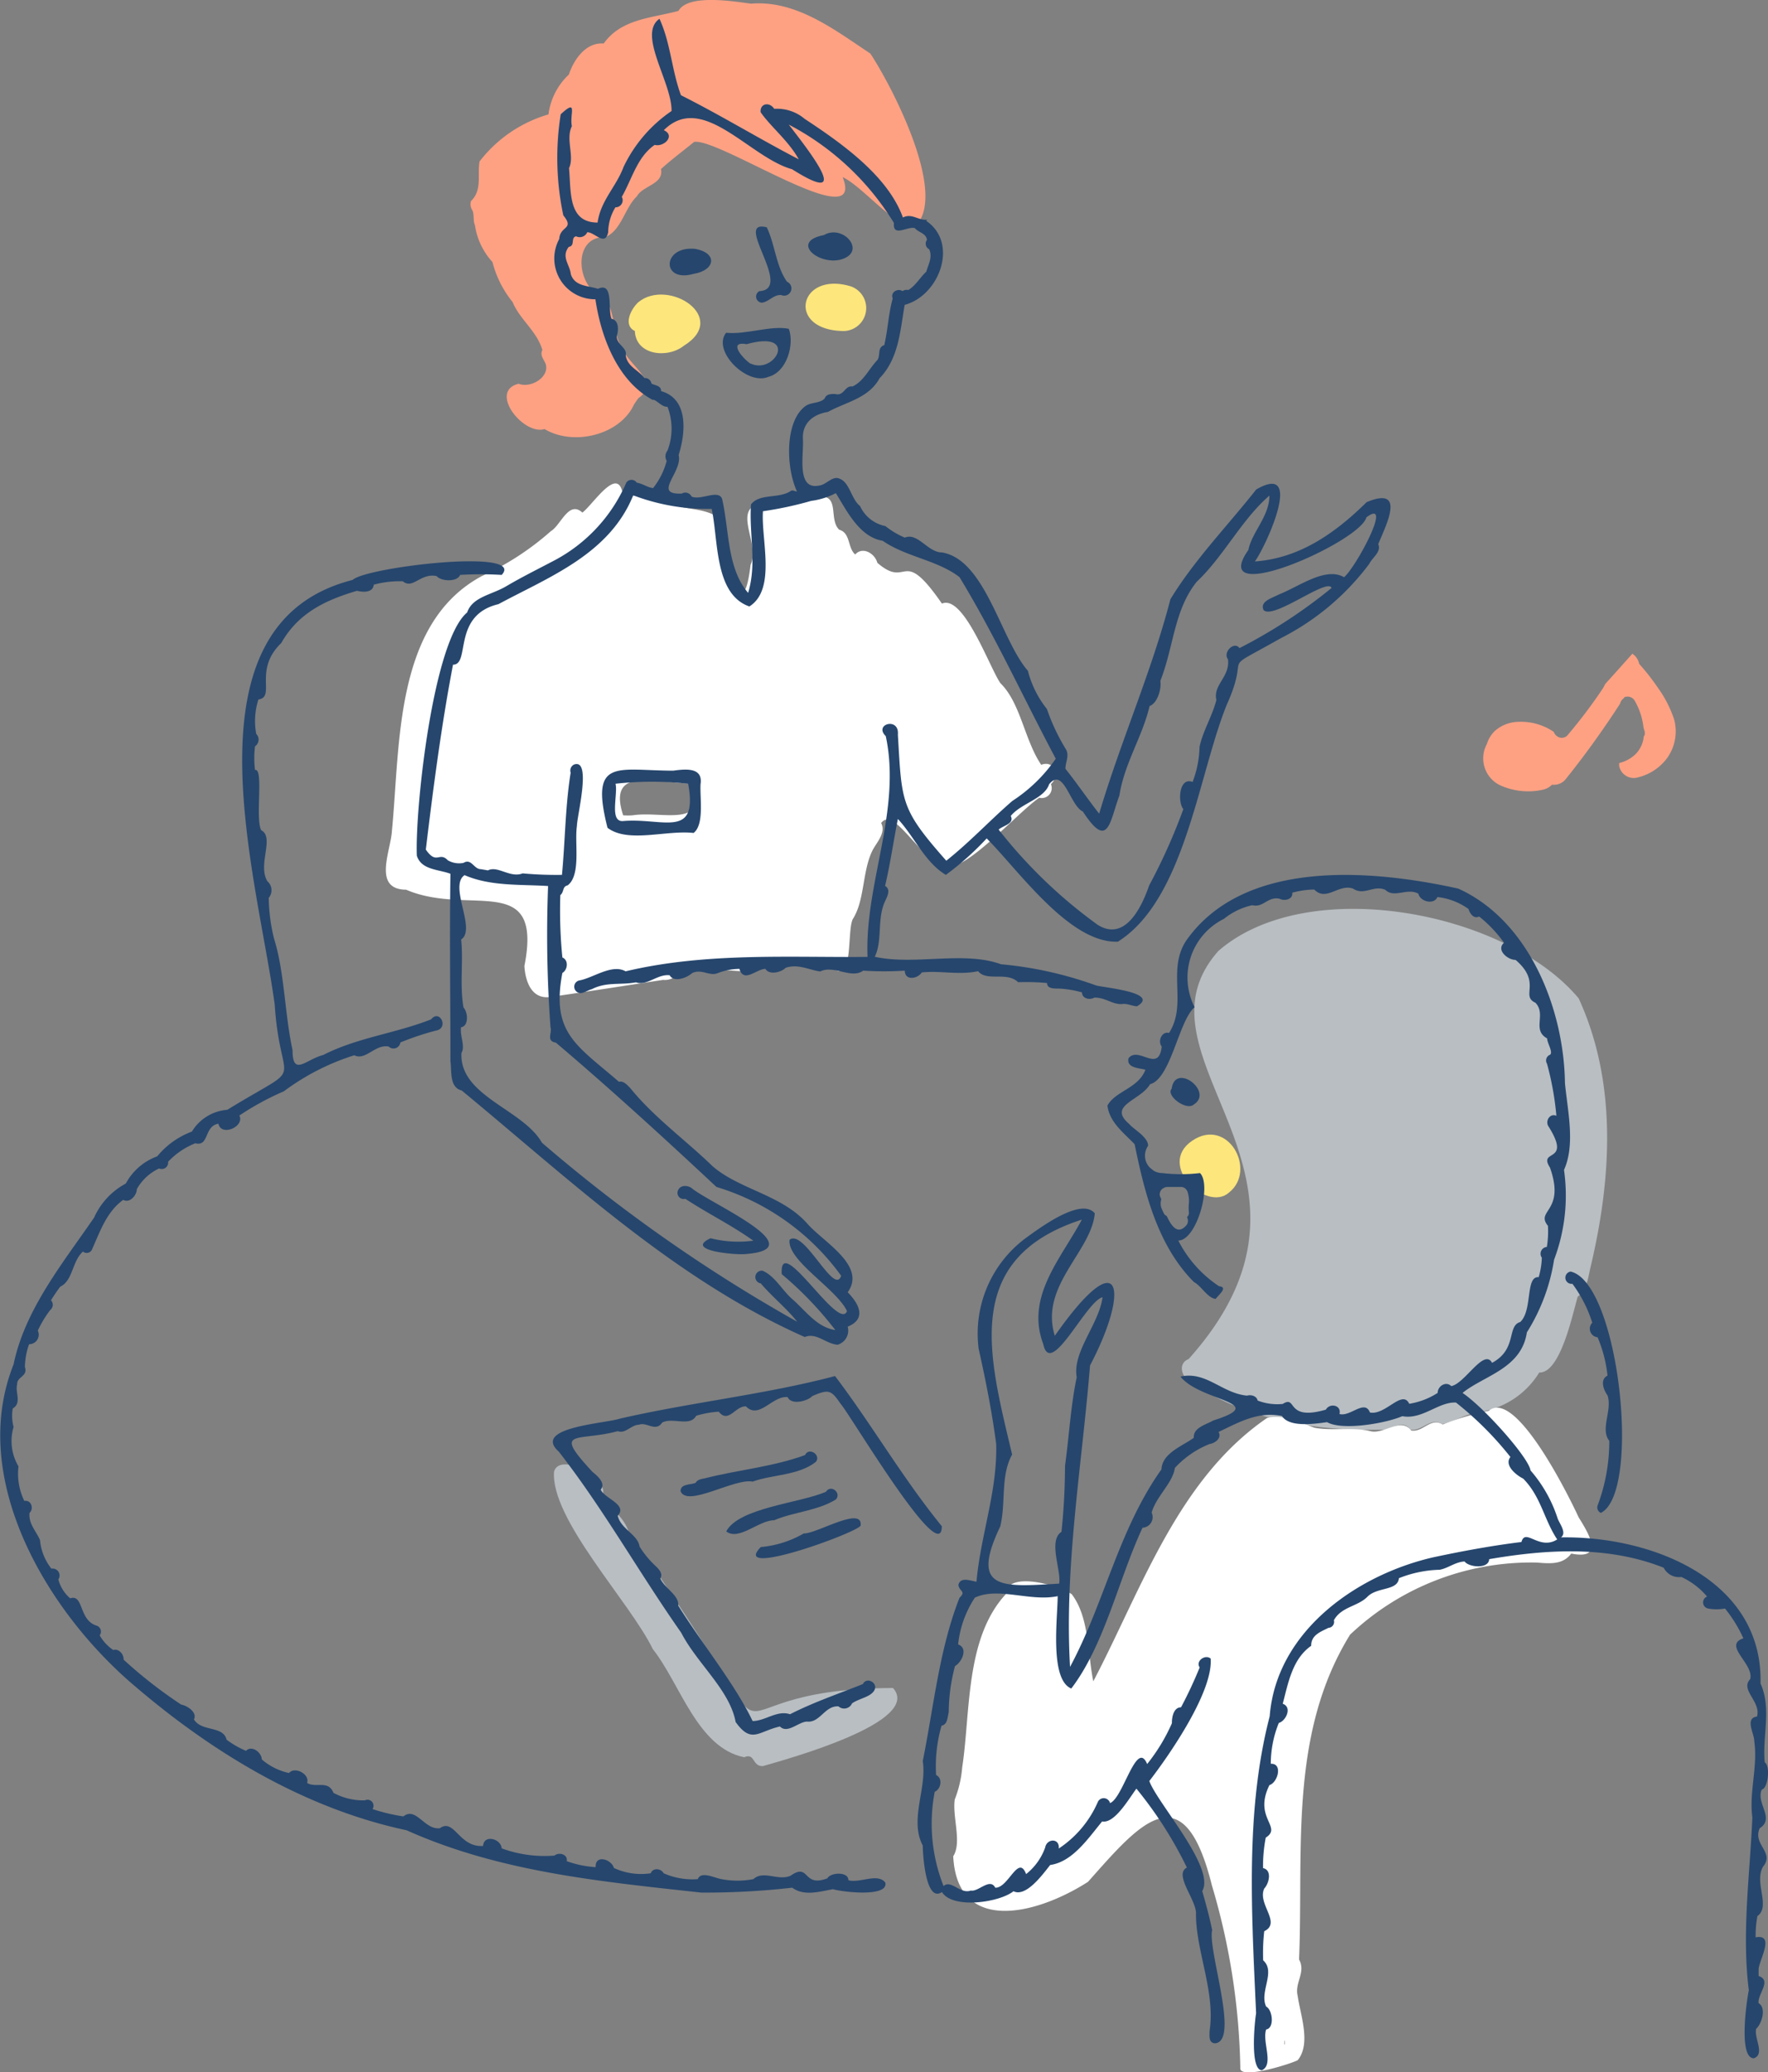 <svg xmlns="http://www.w3.org/2000/svg" width="130" height="152.32" viewBox="0 0 130 152.32"><rect x="0" y="0" width="130" height="152.32" fill="#808080" stroke="none"/><defs><style>.cls-1{fill:#fde67c;}.cls-2{fill:#fec1ae;}.cls-3{fill:#fea183;}.cls-4{fill:#fff;}.cls-5{fill:#b9bec2;}.cls-6{fill:#26466d;}</style></defs><g id="レイヤー_2" data-name="レイヤー 2"><g id="メイン"><path class="cls-1" d="M46.68,24.33c-.9-.43-.28-1.63.26-2.12,2.2-1.79,6.71,1.12,3.35,3.2C49.1,26.37,46.75,26.13,46.68,24.33Z"/><path class="cls-1" d="M62.59,21.06a1.69,1.69,0,0,1-.71,3.27C57.77,24.18,58.79,19.88,62.59,21.06Z"/><polygon class="cls-2" points="42.33 32.69 42.33 32.7 42.33 32.69 42.33 32.69"/><path class="cls-2" d="M47,29.26l0,0Z"/><path class="cls-3" d="M34.74,15.47c.16.4,0,.84.25,1.21a1,1,0,0,0-.07-.15l0,0,0,0a5.07,5.07,0,0,0,1.29,2.73,7.69,7.69,0,0,0,1.48,2.94c.54,1.31,1.78,2.12,2.19,3.53-.21.39.13.7.25,1.05.27.94-1.08,1.78-2,1.43-2.23.55.35,3.81,1.91,3.33,2.13,1.27,5.54.45,6.58-1.81l0,0c.11-.16.21-.32.33-.47l0,0c1.63-1.13-.62-2.34-1.19-3.62-.69-1.11-.52-2.54-1.2-3.64-2.23-.7-2.55-4.63-.06-4.57,1.19-.47,1.42-2.13,2.33-3,.43-.79,2-.89,1.77-2,.78-.71,1.62-1.33,2.44-2,1.87-.3,12.67,7.05,10.92,2.59,1.53.72,3.92,3.82,5.35,3.6C69.7,14.29,65.63,6.42,64,3.94,61.32,2.16,58.54,0,55.22.27,53.94.1,50.59-.46,49.89.8c-1.93.53-4.19.56-5.5,2.4-1.31-.11-2.2,1.18-2.56,2.28a4.84,4.84,0,0,0-1.5,2.93,9.86,9.86,0,0,0-5.07,3.46c-.17,1,.21,2.11-.63,2.91A.81.81,0,0,0,34.74,15.47Z"/><path class="cls-2" d="M35.06,17.74l0-.08Z"/><path class="cls-2" d="M34.56,15.07h0Z"/><path class="cls-4" d="M29.86,65.4c4.65,2,10.08-1.43,8.7,5.61.08,1.29.62,2.52,2,2.26,2.79-.4,5.43-.82,8.2-1.24a1.25,1.25,0,0,0,1.12-.48c1.81-1,5.81.63,6-.74A31.08,31.08,0,0,1,61,71c1.84,1.63,1.24-2.43,1.7-3.43.9-1.4.69-3.53,1.46-5.07.31-.59,1-1.29.63-2,1-1.35,3,3.08,4.9,3.14,1.37.39,5.22-4,6.73-5a.73.73,0,0,0,.85-1c.75-.68.21-1.78-.71-1.42-1.24-1.84-1.51-4.54-3-6-.81-1.17-2.7-6.54-4.3-5.85-3-4.34-2.44-1-4.75-3-.18-.68-1.07-1.23-1.63-.61-.57-.51-.33-1.58-1.17-1.82-.74-.69-.05-2.3-1.17-2.43a.8.8,0,0,0-1.49.2c-.95.08-1.9.19-2.86.27-2.55.24-.25,2.93-1,4.54C54.53,47,53.25,39.87,53,38.2c-.84-.77-2.13-.72-3.18-1-.82-.09-3.09-1.14-4-.64-.25-2.61-2.2.53-3,1.12-1-.93-1.59.94-2.31,1.36a20.47,20.47,0,0,1-5.07,3.3c-6.45,3.46-6,12.36-6.62,18.71C28.75,62.52,27.36,65.38,29.86,65.4ZM51.1,57.59c.89,3.34-2.38,2-4.57,2.34h0a4.29,4.29,0,0,1-.71,0C44.57,56.11,48.56,57.68,51.1,57.59Z"/><path class="cls-5" d="M87.4,99.9c12.19-13.61-4.85-22.08,2.19-30,6.56-5.7,21.15-2.92,26.49,3.49,2.85,6.21,2.42,13.22.88,19.72-.19.76-.25,1.71-.95,2.2-.38,1.27-1.27,5.64-2.83,5.58a6.23,6.23,0,0,1-4.67,2.94c-.87.2-1.59.67-2.47.85-.89-.53-1.46.56-2.34.41-.48-.72-1.25-.14-1.86,0-5,.13-10.14-.65-14.33-3.52l.07.06C86.91,101.29,86.55,100.24,87.4,99.9Z"/><path class="cls-1" d="M70.16,137.36h0l.09.1Z"/><path class="cls-1" d="M70.11,137.31s0,0,0,.05Z"/><path class="cls-1" d="M70,135.2v0S70,135.18,70,135.2Z"/><path class="cls-4" d="M80,138.33c3.72-4.18,7-8.22,9.11.26A49.91,49.91,0,0,1,91.2,152c-.11.91,3.7-.28,4.22-.56,1-1.23.19-3.33,0-4.72-.25-.95.62-1.74.1-2.68.33-8-.77-16.56,3.75-23.88A19.37,19.37,0,0,1,113,114.86c1,.08,1.92.16,2.53-.66,2.51.49,1.27-1.5.55-2.66-.75-1.62-4.65-9.51-6.62-7.83a20.35,20.35,0,0,0-3.38,1c-.9-.55-1.44.6-2.32.44-.76-1-2,.31-3,.05-1.34-.32-2.77,0-4.11-.25-1.23-.45-2.37-1-3.48-.72-6.57,4.5-9.23,12.59-12.78,19.36-.43-2.09-.29-4.71-1.59-6.41-1.19-.75-4.79-1.68-4.84,0v0c-3,3.24-2.59,8.69-3.21,12.74a8.24,8.24,0,0,1-.55,2.36c-.18,1.31.54,3.15-.11,4.17C70.38,142.18,76.16,140.79,80,138.33Zm14.38,10.81a.92.92,0,0,1,0-.29A2.54,2.54,0,0,0,94.35,149.14Zm.1.87,0,.29C94.41,150.24,94.47,150.1,94.45,150Z"/><path class="cls-1" d="M90.37,87.66c2.08-1.64-.09-5.6-2.72-3.8S88.75,89.13,90.37,87.66Z"/><path class="cls-5" d="M40.74,108.17c.43-1.52,4.31.63,3.51,1.85.69.94,1.62,1.44,2,2.64,13.89,19.55,3.55,11.48,19.41,11.42,2.21,2.48-7.71,5.21-9.56,5.74-.8.05-.57-1-1.38-.65-3.44-.69-4.7-5.4-6.72-7.95C46.31,117.74,40.47,111.67,40.74,108.17Z"/><path class="cls-6" d="M51.51,57.65c.19-1.22-1-1.14-2-1-4.13,0-6.16-1-4.84,4.2C46.18,62,49,61,51,61.23,51.79,60.61,51.46,58.72,51.51,57.65Zm-5.66,2.7c-1.08.13-.4-1.94-.59-2.74a24.45,24.45,0,0,1,5.34,0C51.35,61.7,48.76,60.11,45.85,60.35Z"/><path class="cls-6" d="M50.85,87.33c1.25,1.08,9.08,4.45,4,4.85-.69.09-4.6-.24-2.6-1.16a8.32,8.32,0,0,0,3.14.18c-1.59-1.14-3.36-2-5-3.08a.45.45,0,0,1-.55-.58C50,87.09,50.53,87.11,50.85,87.33Z"/><path class="cls-6" d="M80.86,59.86c-.87-1.1-1.65-2.26-2.52-3.35,0-.51.33-1,0-1.49a14.87,14.87,0,0,1-1.36-2.9,7.5,7.5,0,0,1-1.4-2.81c-2-2.3-3.12-8.16-6.31-8.7-1.06,0-1.78-1.49-2.74-1.09a6.07,6.07,0,0,1-1.43-.85,2.6,2.6,0,0,1-1.86-1.47c-.64-.5-.76-1.72-1.48-2-.53-.28-1,.44-1.52.49-1.7.36-1.13-2.23-1.2-3.41s.76-1.83,1.84-2c1.29-.72,3-1,3.79-2.47,1.42-1.46,1.52-3.51,1.85-5.4,2.54-.67,4-4.53,1.59-6.17a.47.47,0,0,0,.06-.09c-.64.07-1.13-.5-1.78-.16-1.1-3.06-4.5-5.46-7.22-7.25A3.15,3.15,0,0,0,56.93,8c-.38-.56-1.07-.37-1,.25.73,1.06,2.07,2.12,2.8,3.46C55.82,10.2,53,8.47,50.07,7c-.68-1.83-.76-3.85-1.58-5.62-1.64,1.15.92,4.67.89,6.78a10.36,10.36,0,0,0-3.53,4.11c-.54,1.46-1.68,2.46-1.91,4.09-2.19,0-1.94-2.27-2.1-4,.42-.87-.27-2.12.21-3.09-.19-.86.48-2.07-.82-.87a20.38,20.38,0,0,0,.19,7.43c.85,1.05-.24.75-.3,1.74A3,3,0,0,0,43.78,22C44.19,24.77,45.39,28,48,29.4c.18-.1.67.55,1.08.5h0a4.47,4.47,0,0,1,0,3.22.68.68,0,0,0-.06.76,5.4,5.4,0,0,1-1,2c-.42-.05-.76-.33-1.2-.4a.46.46,0,0,0-.77,0,11.73,11.73,0,0,1-5.37,5.76c-1.16.61-2.35,1.2-3.45,1.85s-2.49.78-2.88,1.93c-2.51,2.08-3.84,14.45-3.7,17.88.33,1.06,1.61,1,2.47,1.33-.07,4.6,0,9.16,0,13.76.1.78-.08,1.95.83,2.17,8,6.6,15.7,13.9,25.22,18.12.86-.35,1.53.49,2.41.57a1.08,1.08,0,0,0,.75-1.33c1.35-.55.91-1.6,0-2.53,1.4-1.94-1.75-3.67-2.93-5-1.89-2.17-5-2.53-7-4.26-2-1.94-4.31-3.59-6.05-5.74-.22-.22-.49-.56-.84-.47-3.1-2.69-5-3.56-4.16-8,.39-.22.48-.94,0-1.14a35.11,35.11,0,0,1-.15-4.58c.3-.25.13-.63.54-.72,1-.76.49-3.13.68-4.36,0-.73,1.11-5-.21-4.52a.49.49,0,0,0-.25.6c-.4,2.49-.4,5-.64,7.51a27.09,27.09,0,0,1-2.89-.11c-.93.36-1.83-.59-2.55-.22l-.53-.09c-.51,0-.69-.82-1.27-.46a1.66,1.66,0,0,1-1.15-.19c-.64-.67-.82.37-1.62-.79.55-4.57,1.16-9.22,2-13.59,1.3,0-.09-3.63,3.34-4.45,3.72-2,8.16-3.67,9.91-8a15.45,15.45,0,0,0,5.77,1c.5,2.3.19,6.27,2.77,7.17,2-1.26.85-4.94,1-7a26.54,26.54,0,0,0,3.54-.76,5.5,5.5,0,0,0,1.82-.57c.82,1.33,1.75,3.23,3.44,3.5,1.74,1.2,4,1.41,5.65,2.67,2.64,4.34,4.71,8.9,7.08,13.35a11.46,11.46,0,0,1-3.2,3.11c-1.65,1.43-3.1,3-4.85,4.39-3.4-3.85-3.26-4.28-3.56-9.27.12-1.32-1.8-.77-.89.11,1.17,5.48-1.56,10.83-1.34,16.23C58,70.39,51.89,70,46,71.4c-1-.57-2.39.49-3.4.67a.47.47,0,0,0,.07.93c.28,0,.57-.22.85-.29,1.08-.55,2.09-.29,3.24-.5.82.28,1.59-.63,2.48-.52.31.56,1.29.18,1.65-.16.72-.34,1.27.26,1.89,0a4.59,4.59,0,0,1,1.59-.31c.31,1.07,1.27,0,1.91,0,.29.48,1.17.25,1.49-.08.93-.31,1.71.16,2.54.27,1-.5,2.29.58,3.16-.06a24,24,0,0,0,3.06,0c0,.75.93.62,1.25.13,1.44-.14,2.73.21,4.14-.09.63.79,2.12,0,2.94.81a16.74,16.74,0,0,1,2.13.06c0,.46.6.4.92.41a7.59,7.59,0,0,1,1.65.28c0,.46.57.58.91.38.83,0,1.3.5,2,.48.42-.07.73.14,1.13.16,1.72-1-2.34-1.36-3-1.53a27.87,27.87,0,0,0-7-1.56c-2.74-1-6.34.1-9.28-.55.59-1.19.15-2.81.76-4.08.15-.34.45-.86,0-1.13.39-1.67.61-3.25.94-4.92,1.22,1.31,2,3.21,3.53,4.11a21.53,21.53,0,0,0,3-2.68c2.32,2.31,6.1,7.74,9.65,7.59,4.92-3.11,5.9-12.21,8-17.41,1.88-4.18-.83-2.18,4-4.91a18.63,18.63,0,0,0,6.48-5.45c.21-.45.92-.9.66-1.45.57-1.39,2.09-4.31-.85-3.09-2.27,2.24-4.91,4.13-8.22,4.36.78-1.05,3.7-7.37.1-5.29-2.07,2.63-4.57,5.2-6.31,8.07-1.4,5.38-3.65,10.41-5.25,15.8Zm-47,15.66c.64-.06.55-1.12.22-1.46-.29-1.76,0-3.3-.17-5,1.14-.75-.94-3.93.25-4.73,1.91.83,4.1.67,6.14.8a92.44,92.44,0,0,0,.18,10.4c.13.38-.34,1,.39,1.11C44.84,80,49,83.81,52.68,87.25a17.57,17.57,0,0,1,9.17,6.53c-.5,1.53-2.73-3.48-3.79-2.65-.22,1.51,3.47,3.62,4.22,5.25-.61,1.56-5-5.91-4.8-2.72a25.92,25.92,0,0,1,3.94,4.11c-1.32-.2-2.11-1.33-3.1-2.22-.78-.65-1.31-1.73-2.24-2.14a.47.47,0,0,0-.14.93c.85,1,1.89,1.82,2.68,2.82A115.31,115.31,0,0,1,39.85,84c-1.41-2.48-6.08-3.42-5.92-6.6C34.23,76.9,33.8,76.13,33.9,75.52ZM67.3,16ZM58.6,36.13c-.14,0-.29-.13-.44-.05-.89.61-2.3.16-2.94,1-.15,2.18.45,4.32-.21,6.5-1.53-1.77-1.39-4.52-1.88-6.75-.13-1-1.56,0-2.28-.33a.5.5,0,0,0-.71-.22c-2.22.11.08-1.58-.24-2.83.52-1.66.74-4.12-1.29-4.7,0-.43-.45-.4-.71-.56a.48.48,0,0,0-.52-.4c-.41-.58-1.26-.83-1.37-1.67.12-.58-.68-.77-.66-1.42.14-.41.17-1.16-.38-1.26-.31-.63.19-2.76-1-2.21-.75-.24-1.71-.17-2-1.08-.06-.68-.73-1.26-.15-2,.5-.09.12-.69.54-.78a.6.6,0,0,0,.82-.3c.56,0,1.31,1.07,1.54,0a3.56,3.56,0,0,1,.53-1.83.52.52,0,0,0,.47-.77c.75-1.3,1.13-2.94,2.42-3.82.68.18,1.55-.68.67-1.08,2.86-2.85,6.28,2,9.43,2.87,4.75,3,1-1.65-.24-3.28a19.8,19.8,0,0,1,7.73,7.23c-.1,1.09,1,.22,1.54.38.26.33.81.35.89.86a.46.46,0,0,0,.16.69c.27.59-.06,1.11-.21,1.65-.48.45-.76,1-1.32,1.35a.54.54,0,0,0-.43.08c-.35-.24-.91.09-.72.54-.32,1.17-.35,2.27-.62,3.43-.53.16-.26.77-.51,1.1-.63.66-1,1.56-1.83,1.94-.59-.08-.6.74-1.28.55-.32,0-.64,0-.77.34-.36.36-1,.26-1.39.54C57.72,30.92,57.76,34.29,58.6,36.13ZM82.31,58.47c.37-2.37,1.68-4.29,2.22-6.57.59-.22.88-1.27.79-1.85,1-2.55,1-5.19,2.67-7.28,2-1.89,3.29-4.56,5.35-6.34,0,1.52-1.28,2.67-1.55,4-3.08,4.39,8.21-.57,8.68-2.4,2-1.5-.74,3.63-1.64,4.4-1.37-.79-3.29.68-4.82,1.28-.43.24-1.4.48-1.1,1.13.69.76,4.72-2.41,5-1.62a37.88,37.88,0,0,1-6.77,4.42c-.4-.54-1.24.31-.85.82.17,1.3-1.11,1.86-.85,3-.32,1.22-1,2.29-1.24,3.45a7.58,7.58,0,0,1-.51,2.57c-1-.39-1.11,1.48-.68,2a42.49,42.49,0,0,1-2.51,5.6c-.58,1.68-1.8,4.15-3.79,2.9a36,36,0,0,1-7.28-7c.33-.3,1.18-.42.89-1,.75-.93,2.47-1.26,2.82-2.33,1.07-1.32,1.54,1.58,2.48,2C81.49,62.52,81.58,60.44,82.31,58.47Z"/><path class="cls-6" d="M47.82,1.12l.12,0-.13,0Z"/><path class="cls-6" d="M60.58,17.28c1.43-.84,3.21,1.25,1.24,1.8C60.15,19.51,58.1,17.75,60.58,17.28Z"/><path class="cls-6" d="M51,20.13c-2.37.69-2.35-2.05.09-1.84C52.79,18.58,52.61,19.87,51,20.13Z"/><path class="cls-6" d="M57.45,21.69c-.54-.06-.92.5-1.43.56a.45.45,0,0,1-.18-.85c2.56-.14-2-5.34.54-4.69.61,1.27.68,2.87,1.49,4A.52.52,0,0,1,57.45,21.69Z"/><path class="cls-6" d="M58,24.17c-1.32-.27-3.17.45-4.61.29-1.06,1.33,1.56,3.92,3.11,3.24C57.88,27.34,58.42,25.29,58,24.17Zm-2.84,2.55c-.63-.45-1.63-1.67-.26-1.42C58.77,24.21,57,27.59,55.18,26.72Z"/><path class="cls-6" d="M36.89,42.26a26,26,0,0,0-3.06,0c-.21.54-1.4.48-1.72.09-1.19-.26-1.75,1-2.49.38a7.16,7.16,0,0,0-2.14.25c-.05.6-.79.56-1.23.45-2.36.69-4.34,1.66-5.57,3.84-2.08,2-.37,3.95-1.68,4.15a5.17,5.17,0,0,0-.16,2.53.59.59,0,0,1-.09.91,7.23,7.23,0,0,0,0,1.74c.66-.16,0,3.6.46,4.43,1,.53-.29,2.52.45,3.75a.87.87,0,0,1,.1,1.22,13.2,13.2,0,0,0,.39,3c.77,2.44.78,5.52,1.36,8.19,0,2,1,.67,2.26.36,2.46-1.27,5.33-1.59,7.93-2.62.64-.79,1.34.67.34.83a20.35,20.35,0,0,0-2.6.87.51.51,0,0,1-.86.3c-1-.19-1.7,1.06-2.53.64a17.4,17.4,0,0,0-5.18,2.65A20.43,20.43,0,0,0,17.6,82c.41.82-1.34,1.57-1.54.6-1.08.19-.66,1.7-1.7,1.44a5.55,5.55,0,0,0-2,1.36.47.47,0,0,1-.66.49,3.65,3.65,0,0,0-1.64,1.52c0,.44-.51,1.06-1,.79-1.23.88-1.71,2.35-2.32,3.7A.43.43,0,0,1,6.1,92c-.81.72-.73,2.14-1.67,2.58a12.4,12.4,0,0,0-.68,1,.49.49,0,0,1-.06.72,8.19,8.19,0,0,0-.91,1.51.7.7,0,0,1-.64,1,5.25,5.25,0,0,0-.31,1.67c.24.72-.6.7-.57,1.29-.16.58.36,1.36-.32,1.76A3.1,3.1,0,0,0,1,104.89a3.64,3.64,0,0,0,.36,2.9,4.53,4.53,0,0,0,.43,2.54c.49-.1.73.56.38.88-.08.82.51,1.36.77,2a4,4,0,0,0,.84,2.1.51.51,0,0,1,.51.79,2.76,2.76,0,0,0,.87,1.39c1-.33.62,1.58,1.92,2a.46.46,0,0,1,.25.72,3.2,3.2,0,0,0,1,1.08c.41-.13.78.32.76.71a34,34,0,0,0,4.23,3.3c.43.07,1.21.57.94,1.09.56.93,2.15.44,2.4,1.49a6.55,6.55,0,0,0,1.43.82c.42-.44,1.15.12,1.16.63a4.49,4.49,0,0,0,2,1c.43-.51,1.55.09,1.33.73.66.4,1.56-.24,1.94.73a4.64,4.64,0,0,0,2.31.55.44.44,0,0,1,.56.64,13.4,13.4,0,0,0,2.27.54c.94-.74,1.54,1,2.68.87,1.07-.77,1.41,1.43,3.18,1.3.06-.87,1.32-.53,1.37.18a9.12,9.12,0,0,0,3.88.53c.33-.28,1-.09.9.41a7.69,7.69,0,0,0,2.13.44c-.06-.95,1.16-.59,1.34.06a4.73,4.73,0,0,0,2.71.39c.15-.43.76-.36.95,0a5.2,5.2,0,0,0,2.51.43c.24-.62,1.23-.08,1.74,0a6.2,6.2,0,0,0,2.35,0c.73-.68,1.82.16,2.73-.25,1.43-1,.86.9,2.71.19.22-.44,1.56-.51,1.54.14.85.24,2.16-.56,2.72.18.23,1.11-3.27.67-3.85.48-1,.18-2.13.53-3-.11a56.44,56.44,0,0,1-6.69.36c-7.37-.81-14.82-1.51-21.66-4.58-7.51-1.6-14.26-5.7-20-10.61C3.43,118.45-2.35,108.69,1,100.29c.83-4.05,3.69-7.53,5.92-10.79A5.29,5.29,0,0,1,9.25,87a4.27,4.27,0,0,1,2.31-2,6,6,0,0,1,2.55-1.82,3.33,3.33,0,0,1,2.6-1.6c6-3.68,3.91-1.27,3.49-7.73-1.29-9.52-7-28,5.73-31.22C26.88,41.69,38.73,40.28,36.89,42.26Z"/><path class="cls-6" d="M69.25,112.19c0,3.17-6.75-8.24-7.44-9-.69-1-.85-1.1-2.08-.57-.35.38-1.56.69-1.81.08-1.12-.13-2.1,1.67-3.07.68-.77-.05-1.29,1.29-2,.39a7.24,7.24,0,0,0-1.66.3c-.46.84-1.72.09-2.5.5-.48.72-1.14-.07-1.71.16-.56,0-1,.69-1.55.47-3,.81-4.87-.24-1.86,3,.35.28,1,.83.6,1.3.29.66,2,1.1,1.25,1.92.24,1,1.47,1.36,1.61,2.27a7.19,7.19,0,0,0,1.19,1.44c.24.22.55.57.33.9.31.72,1.4,1.23,1.32,2,1.75,2.8,4.15,5.73,5.47,8.48.92,0,1.8-.82,2.75-.5,1.77-.9,3.54-1.49,5.36-2.22.26-.55,1.1-.11.86.42s-1.13.63-1.66,1a.63.63,0,0,1-1,.22c-1-.06-1.36,1.22-2.3,1.12-.62,0-1.45.93-2,.36-1.58.35-2.09,1.31-3.26-.33-.43-2.35-2.83-4.29-4-6.56-3.11-4.43-5.73-9.12-9-13.31-2-1.79,3.41-2.07,4.45-2.42,5.25-1.21,10.78-1.79,15.86-3.14C64.14,104.77,66.32,108.58,69.25,112.19Z"/><path class="cls-6" d="M55.34,108.91c-1.33-.27-4.83,1.93-5.3.7,0-.55.73-.45,1.11-.61.13-.25.43-.28.67-.33,2.45-.63,5-.84,7.37-1.71.3-.62,1.2,0,.8.5C58.7,108.47,56.81,108.38,55.34,108.91Z"/><path class="cls-6" d="M61.48,110.21c-1.35.85-3.1.92-4.56,1.54-1.13,0-2.6,1.54-3.52.82.91-1.74,5.41-2.08,7.33-2.91C61.08,109.1,61.87,109.7,61.48,110.21Z"/><path class="cls-6" d="M63.28,112.15c-.34.55-9.62,3.91-7.34,1.57a7.64,7.64,0,0,0,3.16-1C60,112.77,63.47,110.64,63.28,112.15Z"/><path class="cls-6" d="M87.78,81.19c-.56.49-2.08-.67-1.63-1.16C86.42,78.06,89.26,80.26,87.78,81.19Z"/><path class="cls-6" d="M129.39,134.39c1.14-.72-.29-1.83.15-2.84.48-.11.64-1.75.22-2-.19-1.94.53-3.92-.31-5.8.19-7.6-7.95-10.85-14.67-10.74.44-.33-.1-1-.24-1.37a10.14,10.14,0,0,0-2-3.55c-.14-.94-3.36-4.58-5-5.7,1.58-1.28,4.33-1.78,4.73-4.45a14.05,14.05,0,0,0,2-5.34A13.32,13.32,0,0,0,115,86c.84-1.87.27-4.3.07-6.38-.07-5.42-2.61-11.93-7.84-14.3-6.46-1.43-15.77-2.19-20,3.81-1.45,2.17.1,4.65-1.27,6.8-.54-.14-.85.61-.54,1-.22,2-1.71-.07-2.44.86-.16.69.69.71,1.24.84C83.72,80,82,80.2,81.43,81.27c.15,1.23,1.2,2,2,2.84.72,3.55,1.7,7.47,4.36,10.13.56.3,1,1.18,1.6,1.24.21-.3.94-.86.25-.93a8.81,8.81,0,0,1-3-3.36c1.29,0,2.41-3.78,1.68-4.86l-.08-.1a11.75,11.75,0,0,1-2.78,0,1.21,1.21,0,0,1-.64-.18l-.27-.22a1.25,1.25,0,0,1-.36-.9,1.33,1.33,0,0,1,.23-.71c0-.65-1.1-1.23-1.38-1.59-1.65-1.39.83-1.72,1.52-2.93,1.54-.41,2.12-4.7,3.28-5.66A4.81,4.81,0,0,1,90,67.54a5,5,0,0,1,2.08-1c.82.2,1.12-.65,2-.48.36.2,1,.06.94-.44a6.34,6.34,0,0,1,1.62-.23c.88.91,1.8-.45,2.85-.07.8.55,1.52-.29,2.37.09.66.64,1.6-.17,2.43.28.12.57,1.14.86,1.4.25a4.81,4.81,0,0,1,2.29.88c.1.34.39.75.78.55a9.53,9.53,0,0,1,1.83,1.93c-.61.53.28,1.27.85,1.26,1.95,1.67.33,2.64,1.46,3.15.82.86-.28,2,.86,2.62,0,.34.45,1,.22,1.2a.45.45,0,0,0-.23.66,21.67,21.67,0,0,1,.69,3.83c-.49-.22-.86.42-.56.81,1.71,2.75-.82,1.58.09,3,1.15,3.25-1.1,3.12-.15,4.28a7.19,7.19,0,0,1-.08,1.55.5.5,0,0,0-.37.79,5.77,5.77,0,0,1-.23,1.43c-1-.08-.43,2.44-1.36,3.3-1,.29-.2,2-2.07,3-.59-1.1-2,1.53-3,1.71-.39-.39-1,0-1,.5a5.5,5.5,0,0,1-2.09.8c-.51-1.09-1.75.87-2.89.64-.38-1-1.45.34-2.24.11.17-.65-.71-.84-1-.32-3,.87-2.09-1.1-3.17-.42a4,4,0,0,1-1.85-.25c-.06-.33-.47-.45-.78-.36-1.85-.18-3-1.82-4.89-1.4,1.46,1.84,6.67,1.88,2.4,3.23-.52.31-1.47.51-1.42,1.27-.84.61-2.32,1.12-2.38,2.32-3.16,4.45-4.18,9.79-6.72,14.52-.43-7.38.88-14.85,1.47-22.16,2.94-5.58,2.35-9.22-2.59-2.18-1.14-3.67,2.68-6.17,2.94-9-1-1.22-4.1,1.11-5.08,1.82a8.74,8.74,0,0,0-3.46,8.14c.51,2.25,1,4.77,1.29,7,.09,3.49-1.14,6.66-1.45,10.12-.47-.08-1.19-.38-1.33.24.08.5.59.45.08.94-1.49,3.79-1.89,8-2.7,12,.32,2-1,4.31,0,6.21,0,.62.21,4.25,1.41,3.42.78,1.27,4.23.77,5.26-.06.93.47,2.18-1.28,2.7-1.93,1.66-.23,2.82-2,3.82-3.2.93.18,2-1.73,2.52-2.41a29.52,29.52,0,0,1,3.71,5.8c-1,.53.75,2.41.67,3.44,0,2.7,1.44,5.75,1,8.56,0,.36-.09.89.4.92,1.84-.14-.56-6.87-.21-8.33-.21-1-.46-1.92-.73-2.86,1-1.71-3.33-6.5-3.89-8.09,1.54-2,4.69-6.58,4.51-9-.4-.34-1.13.18-.81.65a31.22,31.22,0,0,1-1.37,2.93c-.55,0-.68.74-.67,1.17a13.39,13.39,0,0,1-1.82,3c-.78-1.86-1.76,2.51-2.73,2.87a.48.48,0,0,0-.88-.12,7.84,7.84,0,0,1-2.89,3.46c.08-.78-.88-.75-1-.07a4.37,4.37,0,0,1-1.4,1.95c-.57-1.5-1.31,1.05-2.27,1-.39-.76-1.24.33-1.8.21-.77.29-1.45-.83-2-.33a12.45,12.45,0,0,1-.65-6.93c.46-.19.61-1,.1-1.23a10.84,10.84,0,0,1,.4-3.63c.44-.07.44-.62.53-1a13.43,13.43,0,0,1,.46-3.38c.5-.28,1-1.32.23-1.59a7.7,7.7,0,0,1,1.23-3.44c1.71-.81,4.07.31,6.09-.11,0,1.57-.61,6.12,1,6.79,2.45-3.2,3.49-8.08,5.24-11.82a.78.78,0,0,0,.67-1.11c.33-1.19,1.55-2.17,1.71-3.29a7,7,0,0,1,2.54-1.75c.41-.06.93-.44.67-.89,1.53-.73,2.93-1.53,4.66-1.17.55.86,2.42.57,3.32.45,1.11.64,4.32.09,5.53-.44,1.47.28,2.68-1.08,3.95-1a24.38,24.38,0,0,1,4,4c-.48.61.43,1.34.94,1.59,1.32,1.34,1.52,3,2.5,4.47-1.32.84-2.34-.88-2.63.19-2.13.26-4.31.66-6.51,1.13-5.66,1.31-11.52,5.47-12,11.68-1.82,7-1.32,14.56-1,21.83-.1.59-.47,4.19.43,4.19.9-.43,0-2.08.31-3,.62-.09.48-1.44,0-1.68-.52-1.09.73-2.56-.22-3.4a13.93,13.93,0,0,1,.08-2.14c1.29-.63-.53-2,0-3.14.35-.37.6-1.35-.09-1.5a11.18,11.18,0,0,1,.2-2.24c1.25-.8-.93-1.43.27-3.86.62-.19,1-1.61.1-1.57a8,8,0,0,1,.59-3c.53-.15,1-1.16.29-1.41.4-1.53.71-3.3,2.09-4.26,0-.77.62-1,1.27-1.32a.44.44,0,0,0,.4-.56c.55-1,1.75-1,2.47-1.73s2.23-.42,2.31-1.36a8.62,8.62,0,0,1,3-.62c.66-.13,1.13-.57,1.83-.61.32.44,1.78.57,1.81-.17,4.26-.73,8.73-1,12.83.63a1.26,1.26,0,0,0,1.3.68,5.44,5.44,0,0,1,1.89,1.44.46.46,0,0,0,.08.88,3.43,3.43,0,0,0,1.24,0,10.09,10.09,0,0,1,1.35,2.19c-1.54.51.8,1.88.5,3-.76.81.82,1.65.5,2.75-.92.12-.19,1.26-.2,1.81.27,1.89-.39,3.72-.14,5.61-.18,4.22-.79,8.48-.26,12.7-.16.76-.78,5,.37,5,.84-.3,0-1.49.17-2.17.41-.36.77-1.54.18-1.88-.1-.66,1-1.67,0-2,0-.16,0-.32,0-.48,0-.62,1.25-2.64-.22-2.36a8.08,8.08,0,0,1,.13-1.56c1-.73-.26-2.43.41-3.63C130.52,136.16,128.85,135.6,129.39,134.39Zm-43.91-47a.54.54,0,0,1,.36-.14c.35,0,.68,0,1,0a.51.51,0,0,1,.31.11.64.64,0,0,1,.18.28,2.15,2.15,0,0,1,.09.8,3.19,3.19,0,0,0,0,.69.42.42,0,0,1-.14.34.58.58,0,0,1,0,.54c-.67.84-1.15.11-1.49-.62a.48.48,0,0,1-.21-.19c-.07-.15-.14-.29-.2-.45a1.06,1.06,0,0,1,0-.56l0-.08a.64.64,0,0,1-.11-.3A.57.57,0,0,1,85.48,87.37ZM78.05,112.6c-1,.65,0,2.85-.17,3.81-4.19.24-6.59.53-4.33-4.21.43-1.8,0-3.69.87-5.28-1.67-7.1-3.82-14.38,5.13-17.27C78,92.54,75.4,95.32,76.71,98.8c.54,2.57,3.16-3.18,4.36-3.44-.27,2-2.23,4-1.9,5.88-.45,2.14-.56,4.37-.86,6.5A47.58,47.58,0,0,1,78.05,112.6Z"/><path class="cls-6" d="M115.49,93.47c3.56.83,5.22,16.24,2.22,17.74a.44.44,0,0,1-.23-.57,13.37,13.37,0,0,0,.85-4.73c-.69-.85.24-2.26-.13-3.34-.28-.38-.59-1.16,0-1.45a9.85,9.85,0,0,0-.73-2.82.63.63,0,0,1-.39-1.07,9.79,9.79,0,0,0-1.46-2.86A.45.45,0,0,1,115.49,93.47Z"/><path class="cls-3" d="M123.1,52.89a8.63,8.63,0,0,0-1.2-2.34,17.07,17.07,0,0,0-1.37-1.75,1.25,1.25,0,0,0-.31-.59l-.19-.16c-.66.74-1.32,1.48-2,2.23a3.24,3.24,0,0,1-.17.32,37.33,37.33,0,0,1-2.63,3.48.58.58,0,0,1-.79,0,.61.61,0,0,1-.19-.28,4.29,4.29,0,0,0-2.61-.74,2.71,2.71,0,0,0-1.68.63,2.22,2.22,0,0,0-.63,1,2.2,2.2,0,0,0,.9,3,5,5,0,0,0,3.22.36,1.35,1.35,0,0,0,.67-.37,1.11,1.11,0,0,0,1-.4c1.42-1.77,2.76-3.63,4-5.55a.69.69,0,0,1,.27-.4.35.35,0,0,0,.05-.08s0,0,0,0a.61.61,0,0,1,.76.26,5.07,5.07,0,0,1,.65,2,2.43,2.43,0,0,1,.09.3V54a1.32,1.32,0,0,1-.08.15l0,0a.09.09,0,0,0,0,.05,2.17,2.17,0,0,1-.6,1.24,2.66,2.66,0,0,1-1.2.65,1.57,1.57,0,0,0,0,.23,1.09,1.09,0,0,0,1.39.82,3.78,3.78,0,0,0,2.06-1.32A3.36,3.36,0,0,0,123.1,52.89Z"/></g></g></svg>
